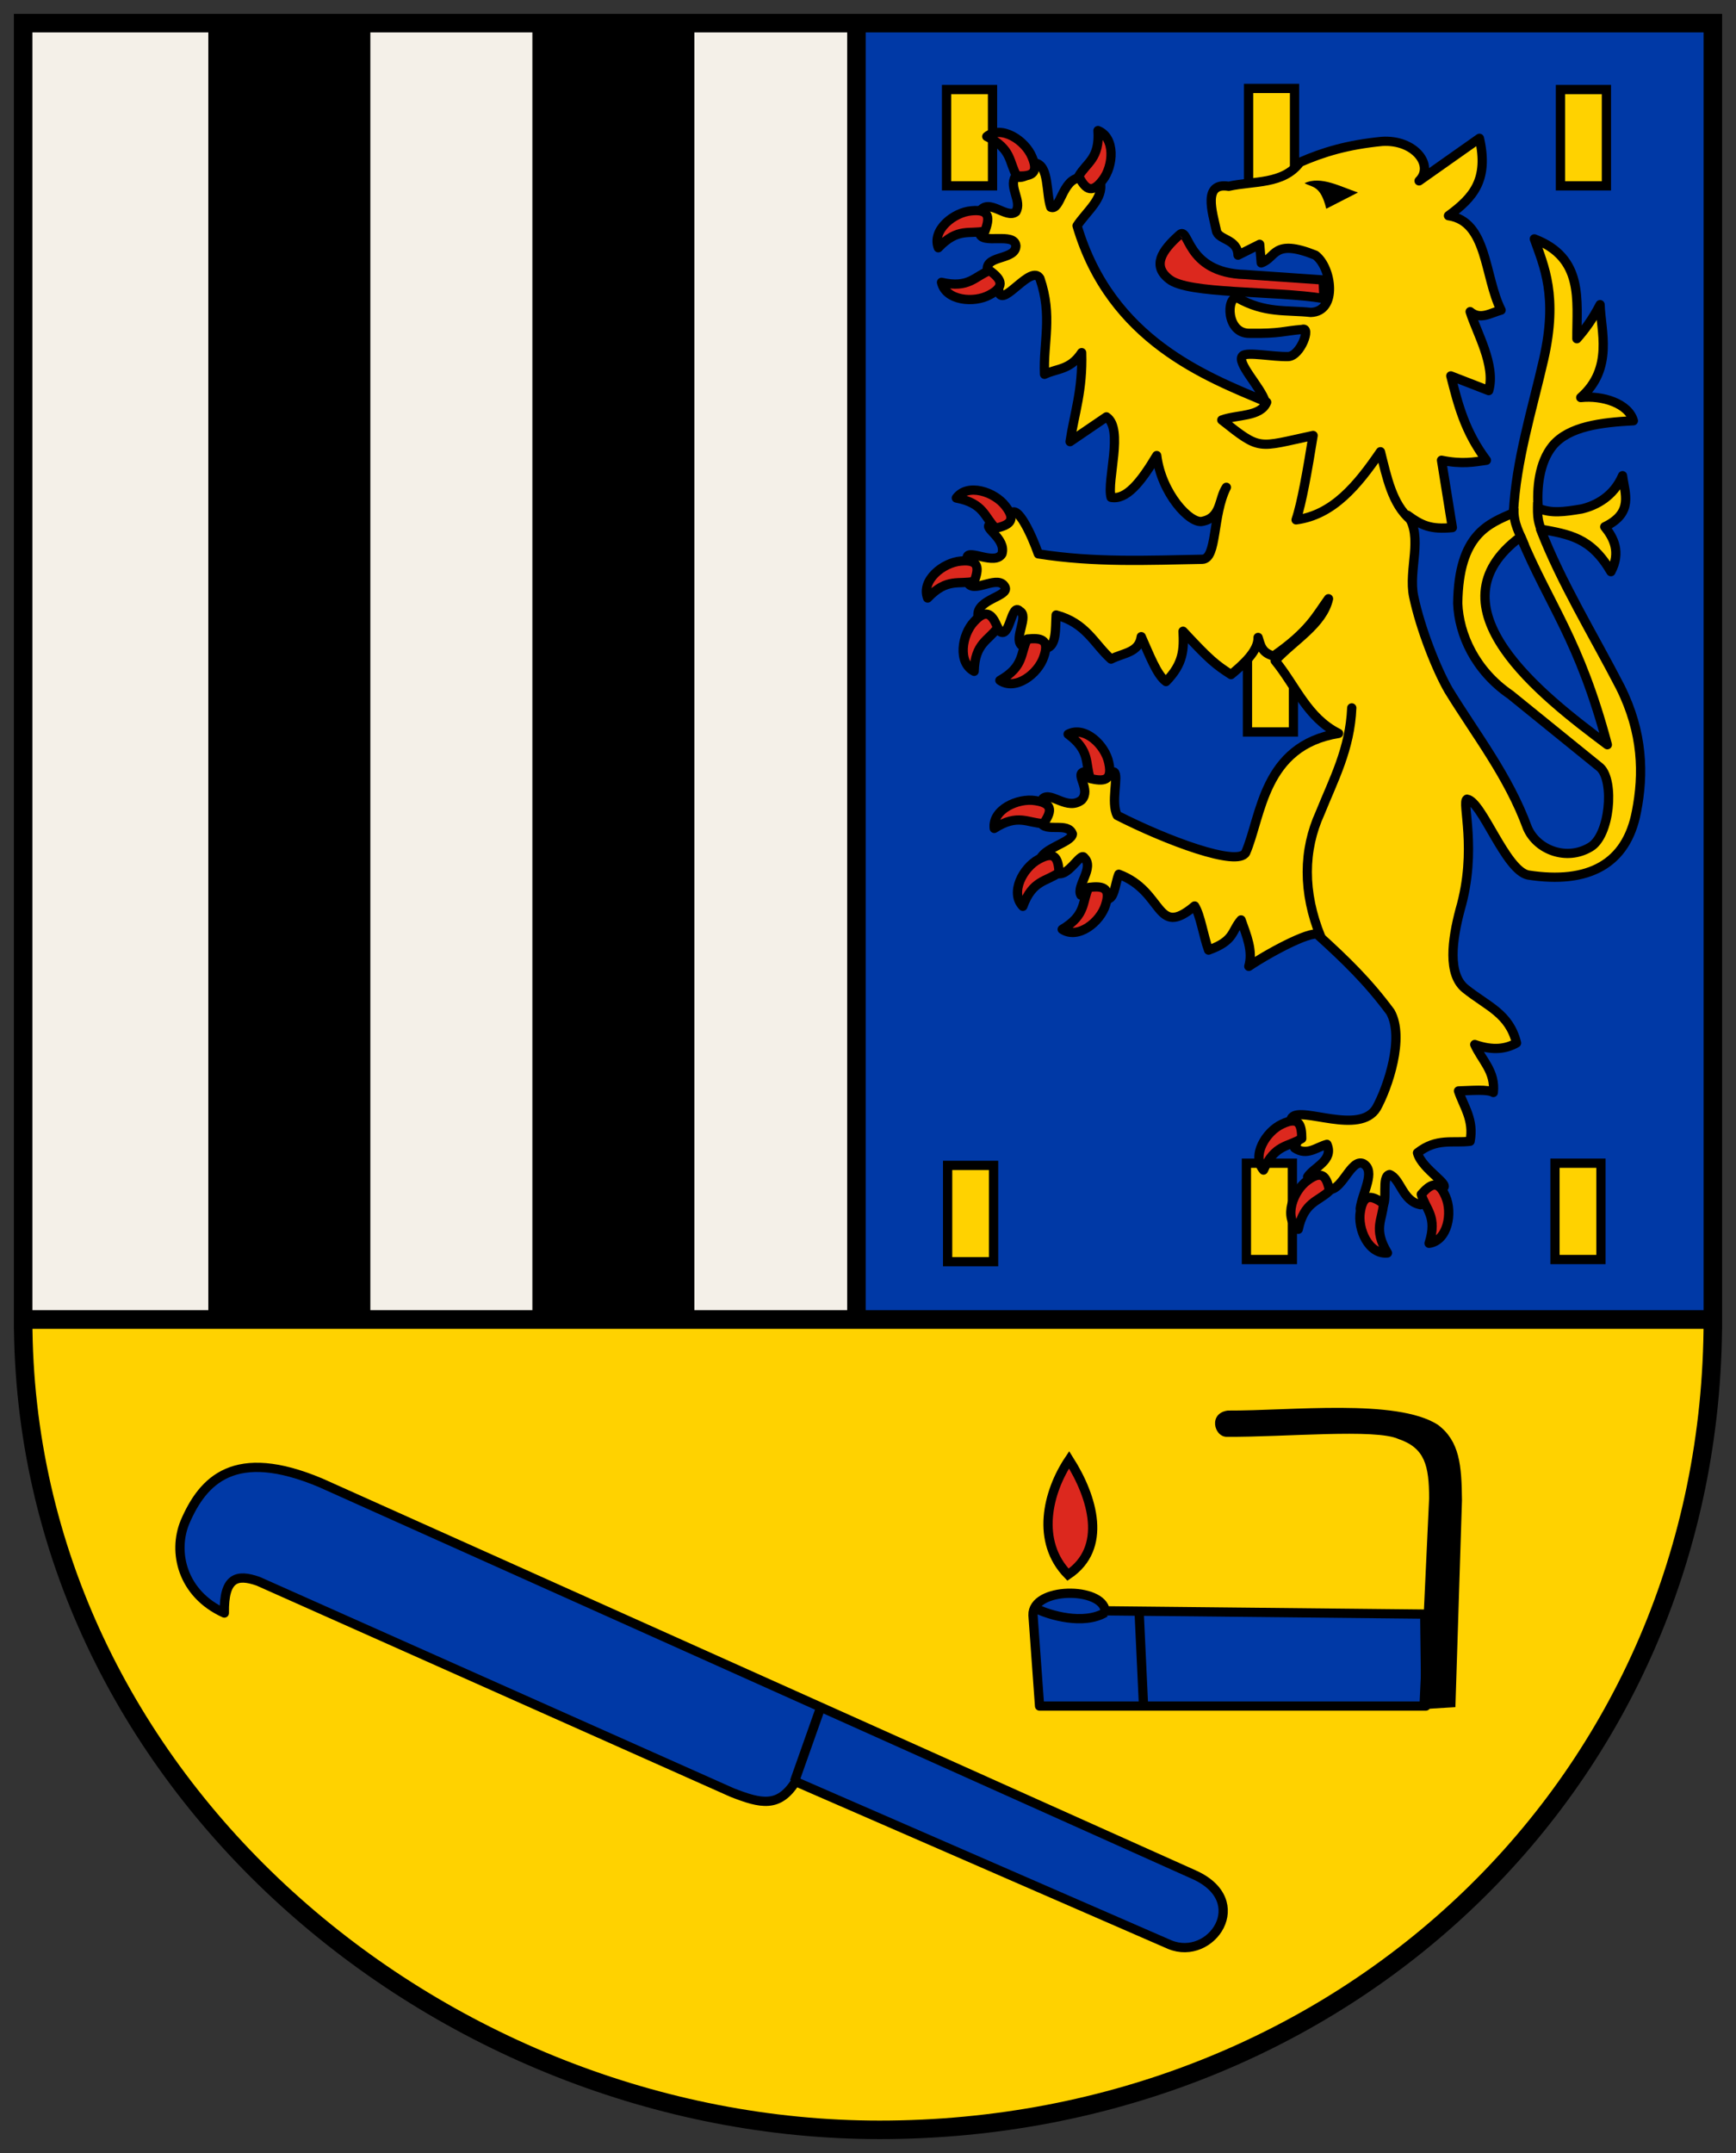 <!-- Created with Inkscape (http://www.inkscape.org/) -->
<svg xmlns:rdf="http://www.w3.org/1999/02/22-rdf-syntax-ns#" xmlns="http://www.w3.org/2000/svg" height="465" width="375" version="1.1" xmlns:cc="http://creativecommons.org/ns#" xmlns:dc="http://purl.org/dc/elements/1.1/">
 <rect width="100%" height="100%" fill="#333333" stroke="none"/>

 <g transform="translate(0,-587.362)">
  <g transform="translate(0,250)">
   <rect stroke-dasharray="none" height="280" width="180" stroke="#000" stroke-miterlimit="4" y="342.36" x="5" stroke-width="4" fill="#f4f0e8"/>
   <rect stroke-dasharray="none" height="280" width="185" stroke="#000" stroke-miterlimit="4" y="342.36" x="185" stroke-width="4" fill="#0039a6"/>
   <path stroke-linejoin="round" d="m5,622.36,365,0c0,100-80,175-180,175-95,0-185-75-185-175z" stroke="#000" stroke-linecap="round" stroke-miterlimit="4" stroke-width="4" fill="#ffd200"/>
   <rect height="280" width="35" y="342.36" x="45" fill="#000"/>
   <rect height="280" width="35" y="342.36" x="115" fill="#000"/>
   <path stroke-linejoin="round" d="m48.458,685.74c-9.102-4.136-11.171-13.138-8.51-19.619,3.922-9.129,10.743-16.32,29.311-8.51l188.63,84.624c12.757,5.68,3.775,18.815-5.2,15.128l-80.842-35.221c-3.596,5.745-7.519,4.79-13.71,2.364l-102.35-45.62c-4.603-1.622-7.449-0.893-7.328,6.855z" stroke="#000" stroke-linecap="butt" stroke-miterlimit="4" stroke-dasharray="none" stroke-width="2" fill="#0039a6"/>
   <path stroke-linejoin="miter" d="m177.05,706.78-5.437,15.365" stroke="#000" stroke-linecap="butt" stroke-miterlimit="4" stroke-dasharray="none" stroke-width="2" fill="none"/>
   <path stroke-linejoin="round" d="m224.56,705.83,83.442,0-0.236-19.856-69.023-0.709c-0.597-5.224-15.803-5.198-15.601,0.946z" stroke="#000" stroke-linecap="round" stroke-miterlimit="4" stroke-dasharray="none" stroke-width="2" fill="#0039a6"/>
   <path stroke-linejoin="miter" d="M246.07,685.5,247.02,705.83" stroke="#000" stroke-linecap="butt" stroke-miterlimit="4" stroke-dasharray="none" stroke-width="2" fill="none"/>
   <path stroke-linejoin="miter" d="m230.94,652.64c-4.681,6.99-7.219,17.676-0.236,24.82,8.561-5.727,5.42-16.66,0.236-24.82z" stroke="#000" stroke-linecap="butt" stroke-miterlimit="4" stroke-dasharray="none" stroke-width="2" fill="#dc281e"/>
   <path d="m265.22,642.01c13.631,0.079,36.481-2.655,45.385,3.073,4.704,3.546,5.125,8.746,5.2,16.31l-1.418,44.676-7.801,0.473,2.127-45.621c-0.031-6.95-0.87-10.812-6.619-12.764-4.906-2.279-24.505-0.394-37.112-0.473-2.748,0.002-3.995-5.116,0.236-5.673z" fill="#000"/>
   <rect stroke-dasharray="none" height="20.801" width="9.928" stroke="#000" stroke-miterlimit="4" y="589.06" x="204.7" stroke-width="2" fill="#ffd200"/>
   <rect stroke-dasharray="none" height="20.801" width="9.928" stroke="#000" stroke-miterlimit="4" y="588.59" x="269.24" stroke-width="2" fill="#ffd200"/>
   <rect stroke-dasharray="none" height="20.801" width="9.928" stroke="#000" stroke-miterlimit="4" y="588.59" x="335.9" stroke-width="2" fill="#ffd200"/>
   <rect stroke-dasharray="none" height="20.801" width="9.928" stroke="#000" stroke-miterlimit="4" y="356.7" x="337.08" stroke-width="2" fill="#ffd200"/>
   <rect stroke-dasharray="none" height="20.801" width="9.928" stroke="#000" stroke-miterlimit="4" y="356.46" x="269.71" stroke-width="2" fill="#ffd200"/>
   <rect stroke-dasharray="none" height="20.801" width="9.928" stroke="#000" stroke-miterlimit="4" y="356.7" x="204.47" stroke-width="2" fill="#ffd200"/>
   <path stroke-linejoin="miter" d="m224.08,684.91c2.607,1.246,9.942,3.513,14.676,0.719" stroke="#000" stroke-linecap="butt" stroke-miterlimit="4" stroke-dasharray="none" stroke-width="2" fill="none"/>
   <rect stroke-dasharray="none" height="20.801" width="9.928" stroke="#000" stroke-miterlimit="4" y="474.65" x="269.47" stroke-width="2" fill="#ffd200"/>
   <path stroke-linejoin="round" d="m219.29,375.59c2.94,0.58,3.565-1.862,4.346-3.009,3.015,0.505,2.311,6.643,3.343,9.527,2.117,0.917,2.412-6.076,6.351-6.351,1.449,1.638,2.897,1.578,4.346,1.003,0.783,3.471-2.993,6.29-5.014,9.36,7.291,24.815,28.12,32.651,40.616,37.942-0.905-3.064-6.346-8.469-4.847-9.862,0.97-0.902,6.521,0.279,9.862,0.167,2.685-0.128,4.983-6.595,3.009-5.85-3.921,0.299-4.677,0.932-11.366,0.836-5.127,0.096-5.047-7.955-2.674-7.689,5.971,3.431,10.724,2.599,15.879,3.176,5.93-0.191,4.52-9.781,1.003-12.369-9.235-3.711-8.437,0.605-11.7,1.671l-0.334-4.011-4.68,2.34c-0.09-3.62-4.347-3.203-4.68-5.349-0.859-3.96-2.992-10.445,2.674-9.527,5.423-1.192,11.808-0.353,15.377-5.181,5.025-2.196,10.257-3.786,17.717-4.513,7.13-0.462,11.364,5.253,8.023,8.524l13.037-9.193c2.006,8.862-1.192,12.705-6.686,16.715,8.47,1.224,7.705,13.156,11.366,20.392-2.229,0.577-4.457,2.225-6.686,0.334,1.385,4.513,5.575,11.533,4.011,17.049l-8.19-3.176c1.597,6.24,3.018,11.979,7.689,18.219-2.706,0.394-5.264,0.899-9.694,0l2.34,14.542c-4.663,0.447-6.612-0.432-9.694-2.674,3.469,4.624,0.127,11.756,1.337,17.55,1.468,6.98,4.928,15.701,7.522,20.225,5.949,9.699,12.944,18.538,17.049,29.752,2.065,4.791,8.435,7.219,13.539,4.179,4.295-2.396,5.318-14.319,2.173-17.216l-19.4-15.72c-7.633-5.218-11.106-13.066-11.366-19.723,0.207-15.079,6.761-17.213,12.034-19.556,0.564-11.256,4.009-22.151,6.519-33.095,3.14-13.775,0.069-20.18-2.006-26.075,10.736,4.119,9.152,13.165,9.193,21.562,1.671-1.898,3.343-4.128,5.014-7.354,0.148,5.529,2.983,13.756-4.179,20.057,4.687-0.512,10.3,1.265,11.366,5.014-7.026,0.368-13.873,1.214-17.383,5.349-3.036,3.677-3.492,9.36-3.176,13.539,2.825,1.186,5.556,0.795,9.36,0.167,3.122-0.72,6.945-2.713,8.859-7.187,0.497,3.9,2.449,7.981-3.844,11.032,1.898,2.332,3.564,5.461,1.337,9.694-4.343-7.417-8.926-8.01-15.21-9.193,4.44,11.514,11.376,22.782,17.216,34.098,4.958,9.917,5.088,18.832,3.51,26.91-2.146,11.369-10.376,15.715-23.4,13.706-4.903-1.001-9.973-15.965-13.204-16.38-1.238,0.53,2.3,10.876-1.504,23.902-1.716,6.485-2.741,13.927,1.17,17.049,4.862,3.882,9.432,5.308,11.032,11.7-2.239,1.266-5.011,1.733-9.026,0.334,1.476,3.371,4.511,5.807,4.011,10.363-1.219-0.756-4.627-0.417-7.522-0.334,1.149,3.433,3.385,6.215,2.507,10.864-3.735,0.463-7.229-0.768-11.366,2.507,0.973,3.689,7.824,7.166,5.181,7.689-2.672,0.725-3.091,2.828-4.513,3.51-3.934-0.746-4.282-5.579-6.686-6.519-1.883,0.408-0.271,5.638-1.671,7.187-1.902-1.654-3.184-0.209-4.68,0.167,0.423-3.399,3.456-8.108,0.669-9.694-2.772-1.28-4.68,6.462-7.856,5.516-0.274-2.429-2.128-2.466-4.179-2.674,1.282-2.061,5.724-3.545,4.179-7.02-2.27,0.588-4.303,2.604-6.975,0.778,1.657-2.516-1.808-5.042-0.546-6.628,2.055-2.349,14.608,3.952,18.219-2.006,2.465-4.439,6.111-15.206,3.009-20.726-4.876-6.583-9.624-11.165-15.545-16.547-0.649-1.454-9.529,3.009-15.043,6.686,0.966-3.343-0.494-6.686-1.671-10.029-2.114,2.421-1.351,4.493-7.02,6.519-1.139-3.136-1.759-7.554-3.009-9.527-8.502,7.127-6.503-3.167-16.38-6.853-0.842,1.995-0.961,6.199-3.009,5.181-1.429-0.813-2.537-1.882-5.181-0.669-1.086-1.972,3.002-5.95,0.715-8.089-0.748-1.411-3.625,4.671-6.064,3.241-0.327-1.454-0.58-2.956-3.51-2.674,0.581-2.635,6.847-3.838,7.02-5.683-0.947-2.716-5.739-0.225-6.853-2.507l0.501-5.181c1.824-1.491,5.272,2.735,8.357,0.334,2.022-2.225-1.326-5.401,0.334-6.017,2.229,1.521,4.457,0.624,6.686,0,1.049,0.684-0.815,6.607,0.669,9.36,10.61,5.414,26.041,11.202,27.746,8.023,3.405-7.874,3.762-23.127,20.057-25.74-6.784-3.391-9.292-10.345-13.706-15.712,4.028-4.378,10.271-7.808,11.533-13.372-2.685,3.699-4.112,6.979-11.867,12.369-2.66-0.719-2.816-2.439-3.343-4.011,0.099,2.93-3.35,5.959-5.85,8.023-3.376-2.192-4.562-3.127-10.363-9.36,0.191,3.9,0.136,6.964-3.677,10.864-1.966-1.399-3.626-5.863-5.349-9.694-0.507,3.504-3.883,3.472-6.519,4.847-3.701-3.321-5.391-7.792-11.867-9.527-0.191,3.035,0.132,6.688-2.173,7.187-1.811-1.37-3.592-1.534-5.349-0.669-1.625-1.585,1.693-6.342-0.334-7.354-1.878-2.013-2.092,6.148-4.346,4.346-0.905-1.924-2.155-3.421-4.68-3.343-0.353-3.593,6.781-4.172,5.85-6.184-1.393-2.806-6.296,1.158-7.856-0.669,1.627-4.342,0.78-2.962-0.334-5.85,0.391-1.683,6.027,1.874,7.521-0.669,0.983-3.36-4.346-5.74-2.507-6.351,2.611,0.877,3.007-0.504,4.346-2.173,1.37-2.593,4.67,4.642,6.017,8.524,12.119,1.928,23.743,1.379,35.435,1.17,3.232-0.116,2.117-9.475,5.181-15.545-1.698,2.471-1.017,6.528-5.181,7.354-2.612,0.636-8.845-5.991-9.862-14.207-3.529,5.911-6.61,9.625-9.862,9.026-0.982-3.632,2.813-14.834-1.003-17.383l-7.856,5.349c0.943-6.229,2.754-11.011,2.507-19.222-2.473,3.79-5.325,3.378-8.023,4.68-0.312-6.897,1.799-12.584-1.003-20.726-1.902-3.152-7.929,6.28-8.859,3.009,0.017-3.902-1.444-3.937-2.507-5.014-0.11-3.007,6.131-1.947,6.184-5.014-0.279-3.135-7.577-0.069-7.856-2.841,1.443-1.793,0.735-3.155,0-4.513,1.992-3.169,5.769,1.657,7.856,0,1.368-2.284-1.514-5.237-0.167-7.521z" stroke="#000" stroke-linecap="round" stroke-miterlimit="4" stroke-dasharray="none" stroke-width="2" fill="#ffd200"/>
   <path stroke-linejoin="round" d="m292,490.25c-0.365,8.857-3.965,15.557-6.853,22.732-3.601,7.913-3.802,17.049,0.167,26.743" stroke="#000" stroke-linecap="round" stroke-miterlimit="4" stroke-dasharray="none" stroke-width="2" fill="none"/>
   <path stroke-linejoin="round" d="m273.62,424.23c-1.293,3.22-6.404,2.622-9.694,3.844,8.47,6.699,7.58,5.949,19.723,3.343-1.226,7.572-2.451,14.607-3.677,18.219,8.003-1.043,13.292-7.513,18.219-14.709,1.402,5.545,2.535,11.315,6.519,14.709" stroke="#000" stroke-linecap="round" stroke-miterlimit="4" stroke-dasharray="none" stroke-width="2" fill="none"/>
   <path d="m281.81,376.93c3.507-1.69,7.946,0.845,11.533,2.006l-6.853,3.51c-1.233-5.111-3.031-4.564-4.68-5.516z" fill="#000"/>
   <path stroke-linejoin="miter" d="m254.73,388.13c2.242-2.253,1.146,8.191,14.207,8.524l16.882,1.17,0.167,4.011c-10.903-1.758-29.349-0.871-33.429-4.179-3.761-2.912-1.583-6.173,2.173-9.527z" stroke="#000" stroke-linecap="butt" stroke-miterlimit="4" stroke-dasharray="none" stroke-width="2" fill="#dc281e"/>
   <path stroke-linejoin="round" d="m237.18,365.56c3.778,1.504,3.398,7.638,1.003,10.697-2.519,3.343-3.9,1.605-5.181-0.836,1.707-2.973,4.595-3.762,4.179-9.862z" stroke="#000" stroke-linecap="round" stroke-miterlimit="4" stroke-dasharray="none" stroke-width="2" fill="#dc281e"/>
   <path stroke-linejoin="round" d="m213.16,366.84c3.182-2.531,8.317,0.846,9.782,4.444,1.649,3.847-0.544,4.182-3.3,4.082-1.732-2.959-0.982-5.857-6.482-8.526z" stroke="#000" stroke-linecap="round" stroke-miterlimit="4" stroke-dasharray="none" stroke-width="2" fill="#dc281e"/>
   <path stroke-linejoin="round" d="m202.69,390.87c-1.452-3.798,3.318-7.673,7.191-7.983,4.166-0.41,3.822,1.782,2.894,4.378-3.344,0.757-5.88-0.833-10.086,3.604z" stroke="#000" stroke-linecap="round" stroke-miterlimit="4" stroke-dasharray="none" stroke-width="2" fill="#dc281e"/>
   <path stroke-linejoin="round" d="m203.38,398.34c0.881,3.97,6.996,4.575,10.399,2.7,3.703-1.953,2.208-3.593,0.004-5.248-3.208,1.21-4.449,3.934-10.403,2.548z" stroke="#000" stroke-linecap="round" stroke-miterlimit="4" stroke-dasharray="none" stroke-width="2" fill="#dc281e"/>
   <path stroke-linejoin="round" d="m206.58,444.92c2.409-3.275,8.248-1.359,10.604,1.731,2.598,3.282,0.568,4.179-2.117,4.803-2.445-2.403-2.48-5.396-8.487-6.534z" stroke="#000" stroke-linecap="round" stroke-miterlimit="4" stroke-dasharray="none" stroke-width="2" fill="#dc281e"/>
   <path stroke-linejoin="round" d="m200.38,466.52c-1.452-3.798,3.318-7.673,7.191-7.983,4.166-0.41,3.822,1.782,2.894,4.378-3.344,0.757-5.88-0.833-10.086,3.604z" stroke="#000" stroke-linecap="round" stroke-miterlimit="4" stroke-dasharray="none" stroke-width="2" fill="#dc281e"/>
   <path stroke-linejoin="round" d="m210.43,482.35c-3.621-1.85-2.671-7.922-0.001-10.744,2.82-3.093,4.033-1.235,5.081,1.315-1.977,2.801-4.926,3.317-5.08,9.429z" stroke="#000" stroke-linecap="round" stroke-miterlimit="4" stroke-dasharray="none" stroke-width="2" fill="#dc281e"/>
   <path stroke-linejoin="round" d="m215.99,484.31c3.339,2.32,8.245-1.381,9.474-5.067,1.397-3.946-0.814-4.138-3.556-3.86-1.537,3.064-0.602,5.908-5.918,8.927z" stroke="#000" stroke-linecap="round" stroke-miterlimit="4" stroke-dasharray="none" stroke-width="2" fill="#dc281e"/>
   <path stroke-linejoin="round" d="m230.73,495.93c3.597-1.896,8.015,2.377,8.786,6.185,0.906,4.087-1.312,4.008-4.001,3.397-1.152-3.229,0.123-5.938-4.785-9.582z" stroke="#000" stroke-linecap="round" stroke-miterlimit="4" stroke-dasharray="none" stroke-width="2" fill="#dc281e"/>
   <path stroke-linejoin="round" d="m214.77,516.28c-0.485-4.037,5.083-6.637,8.915-5.996,4.141,0.614,3.275,2.658,1.744,4.95-3.427-0.078-5.502-2.236-10.659,1.046z" stroke="#000" stroke-linecap="round" stroke-miterlimit="4" stroke-dasharray="none" stroke-width="2" fill="#dc281e"/>
   <path stroke-linejoin="round" d="m220.95,533.11c-2.838-2.912,0.006-8.36,3.439-10.179,3.662-2.027,4.216,0.122,4.392,2.873-2.77,2.02-5.729,1.565-7.832,7.306z" stroke="#000" stroke-linecap="round" stroke-miterlimit="4" stroke-dasharray="none" stroke-width="2" fill="#dc281e"/>
   <path stroke-linejoin="round" d="m229.45,538.08c3.388,2.248,8.213-1.558,9.364-5.269,1.312-3.975-0.902-4.12-3.638-3.783-1.471,3.097-0.475,5.92-5.725,9.052z" stroke="#000" stroke-linecap="round" stroke-miterlimit="4" stroke-dasharray="none" stroke-width="2" fill="#dc281e"/>
   <path stroke-linejoin="round" d="m272.93,590.07c-2.656-3.079,0.514-8.344,4.052-9.951,3.779-1.801,4.201,0.378,4.21,3.135-2.887,1.848-5.813,1.214-8.261,6.816z" stroke="#000" stroke-linecap="round" stroke-miterlimit="4" stroke-dasharray="none" stroke-width="2" fill="#dc281e"/>
   <path stroke-linejoin="round" d="m280.44,602.86c-3.211-2.495-1.141-8.281,2.01-10.555,3.349-2.511,4.193-0.458,4.745,2.243-2.466,2.381-5.46,2.337-6.755,8.312z" stroke="#000" stroke-linecap="round" stroke-miterlimit="4" stroke-dasharray="none" stroke-width="2" fill="#dc281e"/>
   <path stroke-linejoin="round" d="m299.71,607.97c-4.045,0.416-6.549-5.196-5.843-9.017,0.685-4.129,2.713-3.229,4.979-1.659-0.137,3.425-2.33,5.462,0.863,10.676z" stroke="#000" stroke-linecap="round" stroke-miterlimit="4" stroke-dasharray="none" stroke-width="2" fill="#dc281e"/>
   <path stroke-linejoin="round" d="m308.7,605.89c4.029-0.55,5.138-6.595,3.55-10.141-1.64-3.851-3.399-2.498-5.23-0.437,0.941,3.296,3.554,4.758,1.68,10.578z" stroke="#000" stroke-linecap="round" stroke-miterlimit="4" stroke-dasharray="none" stroke-width="2" fill="#dc281e"/>
  </g>
 </g>
 <path stroke-linejoin="round" d="m328.49,115.92c-20.466,15.139,4.697,34.428,18.718,44.922-6.052-22.75-12.478-29.948-18.718-44.922z" stroke="#000" stroke-linecap="round" stroke-miterlimit="4" stroke-dasharray="none" stroke-width="2" fill="#0039a6"/>
 <path stroke-linejoin="miter" d="m327.01,109.77c-0.1,3.475,1.297,5.386,2.294,8.039" stroke="#000" stroke-linecap="butt" stroke-miterlimit="4" stroke-dasharray="none" stroke-width="2" fill="none"/>
 <path stroke-linejoin="miter" d="m332.16,108.48c-0.1,3.475,0.084,4.173,1.081,6.825" stroke="#000" stroke-linecap="butt" stroke-miterlimit="4" stroke-dasharray="none" stroke-width="2" fill="none"/>
</svg>
